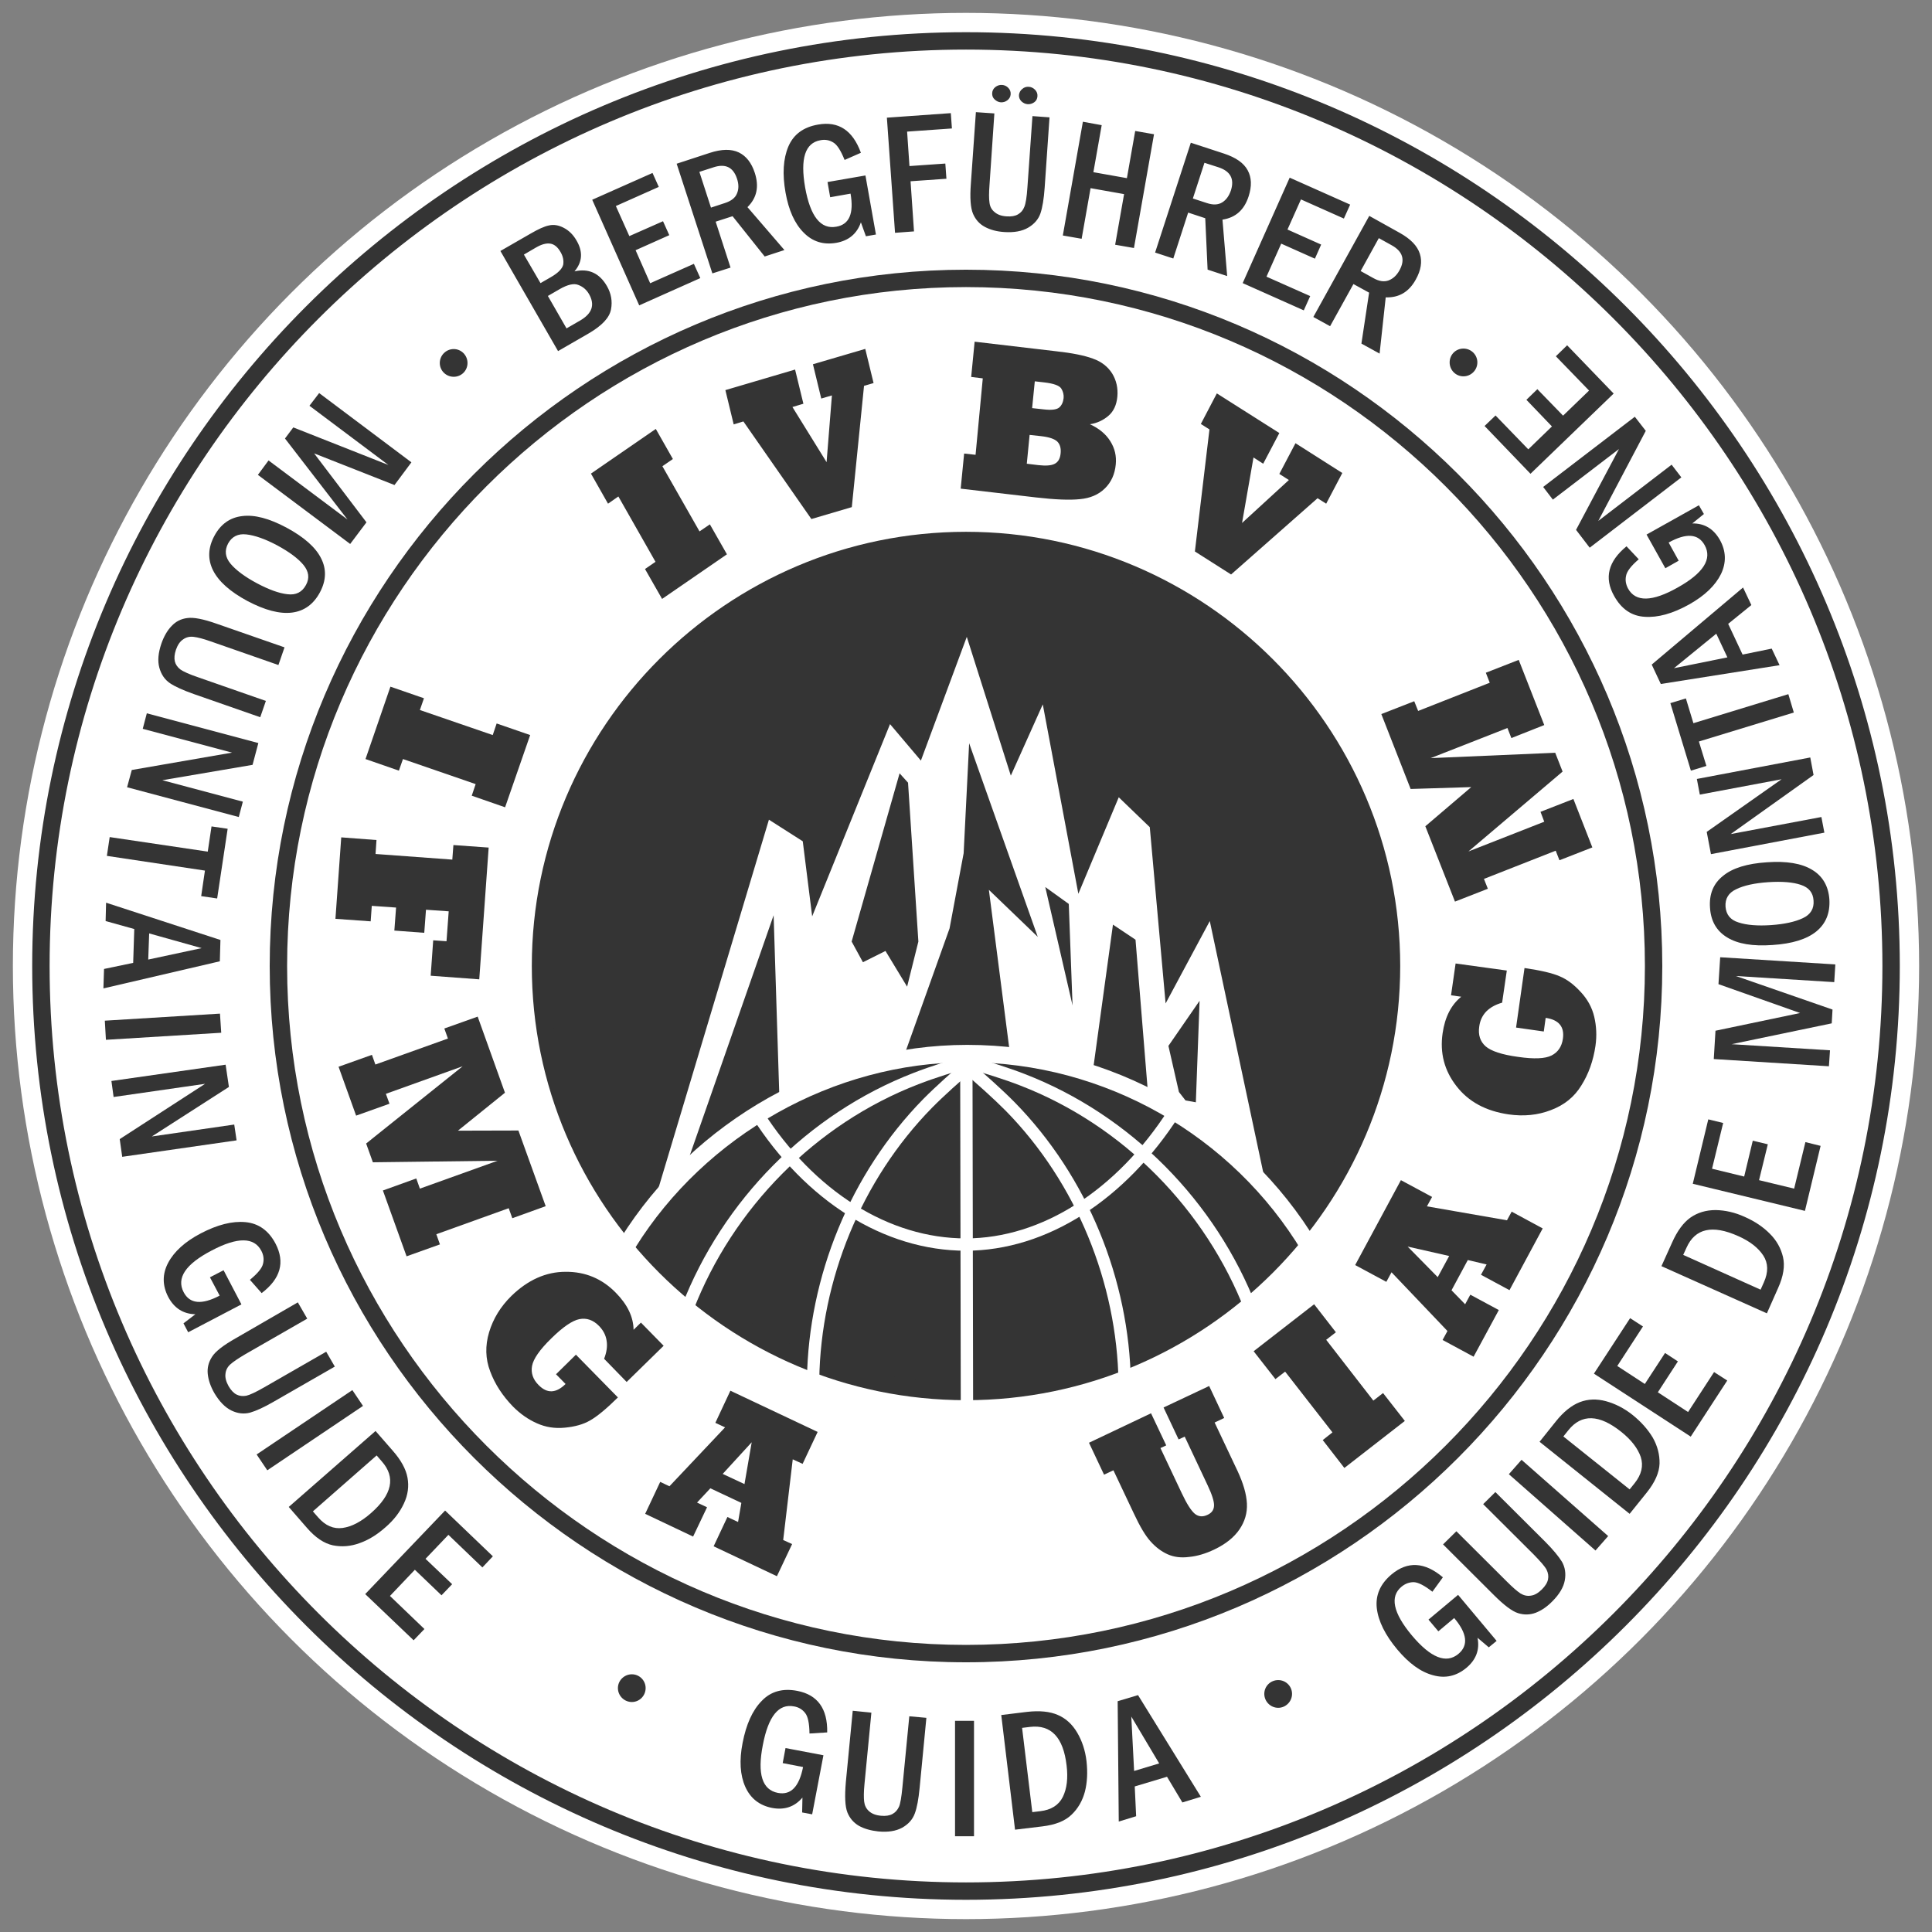 <?xml version="1.0" encoding="utf-8"?>
<!DOCTYPE svg PUBLIC "-//W3C//DTD SVG 1.1//EN" "http://www.w3.org/Graphics/SVG/1.1/DTD/svg11.dtd">
<svg xmlns="http://www.w3.org/2000/svg" xmlns:xlink="http://www.w3.org/1999/xlink" version="1.1" id="Ebene_1" x="0px" y="0px" width="160" height="160" viewBox="0 0 600 600" enable-background="new 0 0 600 600" xml:space="preserve">
<rect x="0" y="0" width="600" height="600" fill="#808080" stroke="none"/>
<circle fill-rule="evenodd" clip-rule="evenodd" fill="#FFFFFF" cx="300" cy="300" r="296"/>
<g>
	<g>
		<path fill-rule="evenodd" clip-rule="evenodd" fill="#FFFFFF" d="M300,587.294c158.222,0,287.3-129.078,287.3-287.294    S458.222,12.706,300,12.706C141.784,12.706,12.706,141.784,12.706,300S141.784,587.294,300,587.294z"/>
		<path fill="#343434" d="M10,300C10.012,140.273,140.28,10,300,10l0,0c159.727,0,289.993,130.273,290,290l0,0    c-0.007,159.727-130.273,289.986-290,290l0,0v-2.706v-2.693c78.372,0,149.506-31.971,201.074-83.526l0,0    c51.562-51.568,83.526-122.709,83.526-201.074l0,0c0-78.365-31.965-149.506-83.526-201.074l0,0    C449.506,47.37,378.372,15.399,300,15.399l0,0c-78.366,0-149.5,31.971-201.068,83.526l0,0    C47.37,150.494,15.406,221.635,15.406,300l0,0c0,78.365,31.964,149.506,83.526,201.074l0,0    C150.5,552.63,221.634,584.601,300,584.601l0,0v2.693V590C140.28,589.986,10.012,459.727,10,300L10,300z"/>
	</g>
	<g>
		<path fill-rule="evenodd" clip-rule="evenodd" fill="#FFFFFF" d="M300,513.535c117.599,0,213.541-95.937,213.541-213.535    S417.599,86.465,300,86.465C182.407,86.465,86.465,182.401,86.465,300S182.407,513.535,300,513.535z"/>
		<path fill="#343434" d="M83.758,300C83.771,180.903,180.904,83.759,300,83.759l0,0c119.102,0,216.235,97.145,216.24,216.241l0,0    C516.235,419.097,419.102,516.24,300,516.24l0,0v-2.705v-2.694c58.057-0.012,110.751-23.688,148.958-61.89l0,0    c38.207-38.2,61.883-90.901,61.883-148.951l0,0c0-58.05-23.676-110.751-61.883-148.952l0,0    c-38.207-38.214-90.901-61.89-148.958-61.89l0,0c-58.05,0-110.745,23.676-148.953,61.89l0,0    C112.84,189.249,89.165,241.95,89.165,300l0,0c0,58.05,23.676,110.751,61.883,148.951l0,0    c38.208,38.202,90.902,61.878,148.953,61.89l0,0v2.694v2.705C180.904,516.24,83.771,419.097,83.758,300L83.758,300z"/>
	</g>
	<g>
		<path fill-rule="evenodd" clip-rule="evenodd" fill="#343434" d="M300,432.148c72.789,0,132.148-59.359,132.148-132.148    c0-72.79-59.359-132.136-132.148-132.136c-72.783,0-132.143,59.346-132.143,132.136C167.857,372.789,227.217,432.148,300,432.148z    "/>
		<path fill="#343434" d="M165.158,300c0.006-74.287,60.561-134.843,134.842-134.843l0,0c74.287,0,134.843,60.556,134.848,134.843    l0,0C434.843,374.287,374.287,434.843,300,434.843l0,0v-2.694v-2.706c35.652,0,68-14.537,91.456-37.986l0,0    c23.454-23.463,37.986-55.811,37.986-91.456l0,0c0-35.646-14.532-67.994-37.986-91.456l0,0    C368,185.095,335.652,170.558,300,170.558l0,0c-35.646,0-67.994,14.537-91.45,37.986l0,0    c-23.455,23.462-37.987,55.811-37.987,91.456l0,0c0,35.646,14.532,67.993,37.987,91.456l0,0    c23.456,23.449,55.804,37.986,91.45,37.986l0,0v2.706v2.694C225.719,434.843,165.164,374.287,165.158,300L165.158,300z"/>
	</g>
	<polygon fill-rule="evenodd" clip-rule="evenodd" fill="#FFFFFF" points="203.862,371.077 238.796,254.562 249.307,261.271    252.227,284.581 276.406,224.882 285.991,236.21 300.246,197.782 313.921,240.88 323.846,218.752 334.891,277.57 347.439,247.601    357.075,256.89 361.989,311.63 375.71,286.041 393.174,368.17 355.904,337.849 339.85,331.719 312.751,326.181 281.075,327.049    241.427,340.189 213.157,361.158  "/>
	<polygon fill-rule="evenodd" clip-rule="evenodd" fill="#343434" points="213.352,361.31 240.256,284.241 242.006,339.698  "/>
	<polygon fill-rule="evenodd" clip-rule="evenodd" fill="#343434" points="264.486,292.41 279.376,240.162 282,243.069    285.21,292.41 281.711,306.419 274.996,295.33 267.991,298.829  "/>
	<polygon fill-rule="evenodd" clip-rule="evenodd" fill="#343434" points="281.126,326.86 294.896,288.319 299.27,264.971    300.975,230.811 322.285,290.95 307.105,276.35 313.53,326.269  "/>
	<polygon fill-rule="evenodd" clip-rule="evenodd" fill="#343434" points="333.091,312.26 331.92,280.729 324.62,275.481  "/>
	<polygon fill-rule="evenodd" clip-rule="evenodd" fill="#343434" points="339.51,331.819 345.64,287.149 352.644,291.831    356.438,338.541  "/>
	<polygon fill-rule="evenodd" clip-rule="evenodd" fill="#343434" points="362.864,324.809 372.543,310.8 371.38,342.329    368.17,341.751 366.124,339.12  "/>
	<path fill="#FFFFFF" d="M300.39,329.906c-41.536-0.025-81.367,22.681-103.086,57.547l0,0l0,0l-4.588-2.87   c22.745-36.452,64.168-60.076,107.674-60.089l0,0c44.508,0,85.993,23.65,108.725,61.549l0,0l-4.638,2.782   C382.738,352.562,342.972,329.894,300.39,329.906L300.39,329.906z"/>
	<path fill="#FFFFFF" d="M211.76,405.515c12.656-32.662,39.057-59.61,72.072-72.361l0,0c5.073-1.988,12.001-4.141,16.722-5.463l0,0   l1.039,3.688c-4.62,1.296-11.512,3.437-16.37,5.337l0,0c-31.977,12.348-57.635,38.527-69.895,70.184l0,0l0,0L211.76,405.515   L211.76,405.515z"/>
	<path fill="#FFFFFF" d="M250.603,428.372c0.498-31.882,13.418-63.891,36.118-87.05l0,0c3.82-3.864,9.232-8.697,12.971-11.844l0,0   l2.468,2.933c-3.657,3.071-9.038,7.879-12.707,11.605l0,0c-21.971,22.391-34.545,53.519-35.023,84.406l0,0L250.603,428.372   L250.603,428.372z"/>
	<path fill="#FFFFFF" d="M312.36,344.985c-3.676-3.713-9.106-8.572-12.764-11.655l0,0l2.468-2.933   c3.738,3.159,9.2,8.03,13.027,11.906l0,0c22.694,23.147,35.614,55.156,36.111,87.038l0,0l0,0l-3.833,0.05   C346.898,398.517,334.324,367.377,312.36,344.985L312.36,344.985z"/>
	<path fill="#FFFFFF" d="M316.815,337.106c-4.846-1.901-11.781-4.041-16.407-5.338l0,0l1.039-3.688   c4.72,1.322,11.693,3.475,16.76,5.45l0,0c33.027,12.763,59.429,39.711,72.084,72.425l0,0l0,0l-3.574,1.384   C374.464,375.634,348.799,349.453,316.815,337.106L316.815,337.106z"/>
	<path fill="#FFFFFF" d="M233.629,347.062L233.629,347.062l3.229-2.063c16.093,25.123,39.334,39.598,63.048,39.598l0,0   c23.582,0.012,46.904-14.941,63.003-40.038l0,0l3.222,2.063c-16.603,25.892-40.964,41.788-66.225,41.801l0,0   C274.575,388.409,250.232,373.016,233.629,347.062L233.629,347.062z"/>
	<polygon fill="#FFFFFF" points="298.188,327.741 302.014,327.729 302.209,436.177 298.376,436.188 298.188,327.741  "/>
	<path fill-rule="evenodd" clip-rule="evenodd" fill="#343434" d="M225.756,172.144l-20.139,13.857l-5.305-9.289l3.26-2.24   l-11.529-20.29l-3.216,2.241l-5.299-9.34l20.139-13.871l5.305,9.34l-3.259,2.24l11.529,20.24l3.216-2.19L225.756,172.144   L225.756,172.144z M264.536,157.492l3.795-37.659l2.964-0.869l-2.58-10.61l-16.25,4.771l2.581,10.648l3.31-0.97l-1.655,20.73   l-10.604-17.13l3.404-1.02l-2.581-10.611l-21.649,6.382l2.58,10.648l3.015-0.919l21.114,30.309L264.536,157.492L264.536,157.492z    M319.755,135.062l-0.875,8.949l3.6,0.44c2.336,0.252,4.041,0.151,5.111-0.44c1.02-0.528,1.654-1.599,1.799-3.26   c0.146-1.548-0.194-2.77-1.02-3.601c-0.83-0.817-2.485-1.409-5.06-1.699L319.755,135.062L319.755,135.062z M321.366,118.423   l-0.831,8.32l3.55,0.39c2.436,0.29,4.04,0.101,4.865-0.579c0.779-0.68,1.221-1.661,1.365-2.92c0.094-1.02-0.145-2.052-0.73-2.971   c-0.585-0.919-2.334-1.561-5.255-1.9L321.366,118.423L321.366,118.423z M321.75,154.483l-23.399-2.73l1.07-10.9l3.55,0.391   l2.24-23.739l-3.6-0.44l1.069-10.951l25.3,2.971c4.959,0.541,8.805,1.31,11.435,2.291c2.625,0.919,4.62,2.479,5.985,4.619   c1.31,2.141,1.844,4.569,1.604,7.2c-0.245,2.58-1.17,4.569-2.775,5.94c-1.654,1.41-3.549,2.278-5.739,2.618   c2.87,1.321,4.96,3.071,6.325,5.262c1.41,2.24,1.944,4.619,1.699,7.199c-0.289,3.059-1.41,5.551-3.404,7.489   c-1.996,1.951-4.576,3.021-7.735,3.311C332.21,155.353,327.69,155.163,321.75,154.483L321.75,154.483z M382.323,178.411   l-11.239-7.148l4.524-37.899l-2.674-1.699l4.965-9.49l19.409,12.31l-5.01,9.528l-3.015-1.938l-3.556,20.34l14.55-13.342   l-2.97-1.888l5.016-9.541l14.544,9.251l-5.01,9.529l-2.674-1.699L382.323,178.411z"/>
	<polygon fill-rule="evenodd" clip-rule="evenodd" fill="#343434" points="488.632,248.13 494.517,263.171 484.302,267.161    483.138,264.19 460.853,272.951 462.067,276.01 451.854,279.999 442.652,256.601 456.907,244.442 438.083,245.021 428.983,221.761    439.204,217.771 440.418,220.791 462.653,212.03 461.438,208.922 471.652,204.932 479.582,225.171 469.368,229.212    468.147,226.091 444.307,235.442 482.987,233.78 485.277,239.621 456.031,264.43 479.582,255.19 478.418,252.12  "/>
	<path fill-rule="evenodd" clip-rule="evenodd" fill="#343434" d="M480.022,316.111l-0.585,4.229l-8.609-1.222l2.624-18.489   c4.966,0.729,8.609,1.561,10.944,2.58c2.24,0.932,4.38,2.529,6.521,4.871c2.096,2.24,3.505,4.808,4.185,7.678   c0.687,2.92,0.831,5.891,0.39,9.012c-0.68,4.67-2.139,8.748-4.38,12.311c-2.19,3.6-5.349,6.129-9.483,7.678   c-4.041,1.561-8.421,2.001-13.141,1.321c-7.049-1.032-12.456-3.939-16.199-8.811c-3.745-4.821-5.154-10.271-4.28-16.351   c0.73-5.109,2.675-8.848,5.79-11.378l-3.166-0.44l1.416-9.881l15.904,2.189l-1.454,9.982c-2.046,0.578-3.7,1.497-4.916,2.719   c-1.214,1.271-1.944,2.818-2.189,4.669c-0.39,2.631,0.29,4.67,1.995,6.181c1.699,1.46,5.009,2.58,10.02,3.26   c5.015,0.73,8.47,0.579,10.459-0.44c1.995-1.02,3.165-2.77,3.505-5.198C485.907,318.88,484.106,316.69,480.022,316.111z"/>
	<path fill-rule="evenodd" clip-rule="evenodd" fill="#343434" d="M437.158,387.138l9.339,9.491l3.557-6.57L437.158,387.138   L437.158,387.138z M465.472,406.849l-7.835,14.488l-9.629-5.199l1.51-2.781l-17.369-18.238l-1.61,2.97l-9.681-5.211l14.205-26.368   l9.686,5.211l-1.604,2.919l24.858,4.331l1.46-2.682l9.636,5.211l-10.315,19.17l-8.854-4.771l1.749-3.21l-5.84-1.371l-5.06,9.39   l4.234,4.343l1.605-2.971L465.472,406.849z"/>
	<polygon fill-rule="evenodd" clip-rule="evenodd" fill="#343434" points="436.283,441.286 417.504,455.888 410.789,447.228    413.804,444.836 399.107,425.969 396.094,428.297 389.328,419.638 408.113,405.05 414.873,413.747 411.858,416.088    426.503,434.968 429.519,432.627  "/>
	<path fill-rule="evenodd" clip-rule="evenodd" fill="#343434" d="M345.784,456.617l-2.914,1.359l-4.676-9.918l19.271-9.151   l4.72,9.969l-1.8,0.831l6.614,14.009c1.555,3.311,2.92,5.451,4.085,6.419c1.119,0.882,2.436,1.033,3.946,0.303   c1.265-0.591,1.944-1.511,1.994-2.781c0.095-1.26-0.585-3.449-2.046-6.521l-7.054-14.979l-1.9,0.868l-4.67-9.917l14.16-6.672   l4.67,9.932l-2.971,1.409l7.105,15.028c1.799,3.852,2.775,7.2,2.92,10.12c0.144,2.921-0.636,5.602-2.335,8.08   c-1.706,2.48-4.28,4.52-7.735,6.181c-2.725,1.31-5.355,2.089-7.835,2.329c-2.53,0.34-4.771,0.05-6.715-0.818   c-1.944-0.881-3.694-2.19-5.299-3.99c-1.562-1.712-3.311-4.619-5.255-8.811L345.784,456.617z"/>
	<path fill-rule="evenodd" clip-rule="evenodd" fill="#343434" d="M233.447,447.907l-9.006,9.83l6.765,3.16L233.447,447.907   L233.447,447.907z M215.247,477.196l-14.884-7.062l4.67-9.917l2.87,1.359l17.269-18.29l-3.014-1.409l4.67-9.98l27.099,12.801   l-4.669,9.917l-3.065-1.409l-2.964,25.061l2.769,1.259l-4.72,9.98l-19.654-9.289l4.28-9.1l3.31,1.548l1.02-5.929l-9.629-4.531   l-4.135,4.432l3.109,1.459L215.247,477.196z"/>
	<path fill-rule="evenodd" clip-rule="evenodd" fill="#343434" d="M175.642,429.807l-2.964-3.021l6.18-6.079l13.04,13.279   c-3.556,3.512-6.425,5.891-8.666,7.162c-2.089,1.208-4.714,1.938-7.829,2.228c-3.064,0.303-5.935-0.139-8.659-1.359   c-2.726-1.208-5.161-2.921-7.395-5.16c-3.26-3.349-5.645-6.998-7.105-10.938c-1.511-3.939-1.605-7.979-0.34-12.209   c1.265-4.191,3.549-7.93,6.91-11.24c5.104-4.972,10.749-7.501,16.828-7.501c6.136-0.052,11.341,2.139,15.62,6.519   c3.6,3.651,5.45,7.503,5.501,11.493l2.284-2.241l7.055,7.2l-11.485,11.24l-7.004-7.2c0.78-2.001,1.07-3.852,0.78-5.601   c-0.246-1.699-1.02-3.21-2.334-4.569c-1.851-1.901-3.896-2.581-6.13-2.14c-2.19,0.44-5.111,2.429-8.71,5.978   c-3.6,3.5-5.595,6.382-5.985,8.572c-0.39,2.178,0.29,4.179,2.045,5.928C169.903,432.828,172.678,432.728,175.642,429.807z"/>
	<polygon fill-rule="evenodd" clip-rule="evenodd" fill="#343434" points="110.594,346.47 105.144,331.291 115.509,327.591    116.579,330.599 139.109,322.53 137.989,319.409 148.348,315.721 156.819,339.358 142.218,351.14 160.997,351.09 169.468,374.589    159.103,378.327 157.983,375.219 135.509,383.3 136.623,386.458 126.264,390.158 118.913,369.718 129.278,365.979 130.399,369.14    154.528,360.479 115.798,360.958 113.709,355.13 143.678,331.14 119.838,339.698 120.959,342.771  "/>
	<polygon fill-rule="evenodd" clip-rule="evenodd" fill="#343434" points="104.174,285.349 105.974,260.05 116.918,260.88    116.629,265.21 140.468,266.96 140.808,262.44 151.759,263.222 148.838,304.142 133.753,303.021 134.534,292.021 138.668,292.31    139.348,283.021 132.293,282.529 131.758,289.691 122.469,288.999 123.004,281.85 115.458,281.321 115.118,286.13  "/>
	<polygon fill-rule="evenodd" clip-rule="evenodd" fill="#343434" points="113.514,235.731 121.249,213.252 131.664,216.852    130.399,220.502 153.024,228.28 154.238,224.681 164.648,228.28 156.862,250.71 146.504,247.11 147.718,243.511 125.144,235.731    123.879,239.331  "/>
	<path fill-rule="evenodd" clip-rule="evenodd" fill="#343434" d="M155.403,77.943l9.389-5.399c2.341-1.359,4.236-2.24,5.696-2.53   c1.46-0.34,2.97-0.101,4.575,0.73s2.964,2.14,4.034,4.04c1.995,3.449,1.756,6.621-0.68,9.49c4.38-0.981,7.735,0.529,10.069,4.569   c1.315,2.291,1.756,4.72,1.265,7.25c-0.484,2.58-2.769,5.01-6.904,7.438l-9.541,5.501L155.403,77.943L155.403,77.943z    M167.857,87.925l3.216-1.85c2.285-1.322,3.549-2.631,3.839-3.89c0.195-1.271-0.044-2.581-0.824-3.902   c-0.875-1.548-1.945-2.429-3.16-2.618c-1.265-0.201-2.725,0.189-4.48,1.209l-3.745,2.189L167.857,87.925L167.857,87.925z    M175.938,101.984l4.135-2.392c3.845-2.189,4.77-4.959,2.819-8.32c-0.774-1.309-1.844-2.228-3.26-2.769   c-1.359-0.579-3.304-0.151-5.79,1.271l-3.694,2.14L175.938,101.984L175.938,101.984z M183.918,62.034l14.594,32.801l18.975-8.471   l-1.995-4.431l-13.575,6.029l-4.525-10.259l10.46-4.67l-1.945-4.329l-10.459,4.619l-4.186-9.339l13.33-5.941l-1.945-4.33   L183.918,62.034L183.918,62.034z M210.143,50.845l10.265-3.361c3.694-1.208,6.715-1.259,9.05-0.139   c2.284,1.121,3.94,3.21,4.959,6.369c1.365,4.242,0.636,7.741-2.285,10.611l11.479,13.329l-6.13,2.001l-9.975-12.512l-5.249,1.699   l4.62,14.262l-5.645,1.8L210.143,50.845L210.143,50.845z M217.198,53.374l4.374-1.41c3.7-1.221,6.129-0.05,7.3,3.5   c0.585,1.711,0.585,3.26,0,4.632c-0.535,1.359-1.8,2.328-3.744,2.958l-4.33,1.422L217.198,53.374L217.198,53.374z M256.991,56.533   l0.831,4.72l6.325-1.119c1.069,6.142-0.39,9.591-4.431,10.271c-4.865,0.881-8.075-3.21-9.68-12.21c-1.56-8.949,0-13.82,4.765-14.65   c1.416-0.289,2.725-0.051,3.946,0.68c1.215,0.692,2.379,2.529,3.55,5.45l5.06-2.228c-2.53-6.961-6.955-9.881-13.279-8.761   c-4.575,0.78-7.64,3.059-9.245,6.81c-1.605,3.801-1.901,8.559-0.881,14.299c0.976,5.5,2.826,9.641,5.646,12.461   c2.775,2.818,6.13,3.838,10.12,3.158c3.845-0.68,6.425-2.818,7.64-6.368l1.555,4.329l3.115-0.541l-3.26-18.339L256.991,56.533   L256.991,56.533z M275.43,36.546l19.856-1.41l0.34,4.758l-13.915,0.982l0.73,10.698l11.139-0.78l0.34,4.72l-11.139,0.78   l1.069,15.57l-5.891,0.44L275.43,36.546L275.43,36.546z M303.071,34.834l5.739,0.39L307.3,57.415c-0.194,2.529-0.194,4.329,0,5.551   c0.146,1.208,0.68,2.189,1.605,2.92c0.881,0.768,2.096,1.208,3.7,1.309c1.511,0.101,2.675-0.101,3.55-0.629   c0.875-0.491,1.561-1.271,1.944-2.291c0.44-1.02,0.78-3.059,0.976-6.13l1.561-22.09l5.299,0.39l-1.504,21.801   c-0.245,3.499-0.686,6.18-1.314,8.03c-0.637,1.838-1.901,3.298-3.795,4.418c-1.901,1.12-4.381,1.562-7.396,1.372   c-2.385-0.15-4.38-0.692-6.085-1.611c-1.649-0.881-2.87-2.24-3.65-4.04c-0.774-1.8-1.02-4.909-0.68-9.39L303.071,34.834   L303.071,34.834z M308.131,28.905c0.044-0.78,0.391-1.41,1.02-1.9c0.585-0.44,1.265-0.68,2.046-0.629   c0.729,0.05,1.409,0.34,1.944,0.918c0.535,0.541,0.78,1.221,0.729,2.002c-0.05,0.78-0.439,1.409-1.02,1.85   c-0.635,0.479-1.314,0.68-2.045,0.63c-0.68-0.051-1.315-0.34-1.9-0.882C308.326,30.365,308.081,29.736,308.131,28.905   L308.131,28.905z M316.451,29.484c0.095-0.729,0.39-1.359,1.02-1.851c0.585-0.528,1.265-0.729,2.045-0.68   c0.774,0.051,1.41,0.391,1.944,0.932c0.535,0.579,0.781,1.209,0.73,1.988c-0.051,0.831-0.391,1.461-1.02,1.901   c-0.636,0.44-1.315,0.629-2.045,0.579c-0.68-0.051-1.315-0.34-1.9-0.869C316.69,30.944,316.4,30.265,316.451,29.484L316.451,29.484   z M336.3,37.804l5.841,1.07l-2.58,14.601l10.409,1.851l2.579-14.651l5.841,1.02l-6.23,35.331l-5.84-1.02l2.774-15.721l-10.408-1.85   l-2.775,15.721l-5.841-1.02L336.3,37.804L336.3,37.804z M369.819,44.324l10.271,3.36c3.694,1.221,6.174,2.92,7.395,5.211   c1.215,2.229,1.31,4.909,0.29,8.068c-1.359,4.229-4.041,6.621-8.125,7.25l1.46,17.521l-6.079-2.002l-0.731-15.96l-5.305-1.749   l-4.619,14.26l-5.646-1.85L369.819,44.324L369.819,44.324z M374.054,50.555l-3.6,11.089l4.33,1.41   c1.894,0.642,3.506,0.592,4.771-0.189c1.265-0.78,2.14-2.039,2.726-3.75c1.113-3.55-0.151-5.929-3.847-7.15L374.054,50.555   L374.054,50.555z M400.523,55.174l-14.6,32.751l18.975,8.459l1.995-4.432l-13.575-6.028l4.575-10.259l10.46,4.67l1.944-4.38   l-10.459-4.67l4.185-9.353l13.329,5.941l1.951-4.33L400.523,55.174L400.523,55.174z M425.238,67.044l9.439,5.261   c3.405,1.9,5.494,4.04,6.275,6.521c0.78,2.429,0.34,5.109-1.265,7.979c-2.141,3.89-5.256,5.689-9.34,5.538l-1.901,17.471   l-5.645-3.109l2.386-15.821l-4.865-2.669l-7.25,13.091l-5.205-2.87L425.238,67.044L425.238,67.044z M428.202,73.954l-5.639,10.22   l3.939,2.19c1.801,1.02,3.355,1.221,4.72,0.73c1.411-0.542,2.53-1.562,3.405-3.16c1.801-3.26,1.02-5.84-2.386-7.74L428.202,73.954z   "/>
	<polygon fill-rule="evenodd" clip-rule="evenodd" fill="#343434" points="475.303,147.134 461.048,132.294 464.452,129.033    474.623,139.544 481.968,132.432 474.038,124.162 477.441,120.864 485.423,129.084 493.497,121.292 483.182,110.644    486.688,107.233 501.137,122.224  "/>
	<path fill-rule="evenodd" clip-rule="evenodd" fill="#343434" d="M517.191,176.474l-5.841-10.46l16.256-9.101l1.555,2.719   l-3.6,2.92c3.795-0.05,6.614,1.699,8.559,5.11c1.951,3.499,2.046,7.062,0.347,10.61c-1.756,3.55-5.016,6.709-9.881,9.44   c-5.154,2.87-9.729,4.129-13.813,3.839c-4.091-0.238-7.25-2.429-9.49-6.469c-3.16-5.602-1.851-10.75,3.845-15.42l3.795,4.028   c-2.386,2.052-3.7,3.751-3.939,5.161c-0.297,1.359-0.051,2.681,0.629,3.939c2.335,4.229,7.495,4.141,15.425-0.34   c7.98-4.469,10.75-8.849,8.364-13.141c-1.988-3.6-5.74-3.84-11.189-0.818l3.115,5.639L517.191,176.474z"/>
	<polygon fill-rule="evenodd" clip-rule="evenodd" fill="#343434" points="493.692,170.092 489.456,164.554 502.792,139.442    482.256,155.163 479.242,151.224 507.707,129.424 511.112,133.804 496.366,161.771 519.136,144.313 522.157,148.253  "/>
	<path fill-rule="evenodd" clip-rule="evenodd" fill="#343434" d="M515.782,212.421l-2.827-6.029l28.365-23.939l2.58,5.449   l-7.199,5.841l4.475,9.541l9.049-1.851l2.436,5.148L515.782,212.421L515.782,212.421z M533.006,196.801l-13.141,10.712   l16.591-3.361L533.006,196.801z"/>
	<polygon fill-rule="evenodd" clip-rule="evenodd" fill="#343434" points="525.121,239.331 518.746,218.362 523.566,216.901    525.901,224.593 555.386,215.58 557.085,221.282 527.606,230.282 529.936,237.872  "/>
	<polygon fill-rule="evenodd" clip-rule="evenodd" fill="#343434" points="531.352,265.261 530.036,258.351 553.29,242    527.896,246.771 526.972,241.912 562.195,235.241 563.215,240.69 537.48,259.03 565.65,253.731 566.575,258.589  "/>
	<path fill-rule="evenodd" clip-rule="evenodd" fill="#343434" d="M548.722,267.79c6.079-0.44,10.799,0.34,14.059,2.342   c3.261,1.938,5.06,5.06,5.35,9.188c0.246,4.191-1.069,7.49-4.033,9.932c-2.971,2.43-7.547,3.839-13.676,4.229   c-6.08,0.441-10.75-0.34-14.01-2.341c-3.311-1.988-5.109-5.098-5.355-9.289c-0.289-4.128,1.025-7.438,4.041-9.83   C538.017,269.591,542.592,268.181,548.722,267.79L548.722,267.79z M549.105,273.971c-4.229,0.289-7.54,1.02-9.926,2.19   c-2.379,1.119-3.455,2.92-3.304,5.399c0.195,2.479,1.505,4.141,4.035,4.909c2.485,0.83,5.891,1.119,10.119,0.83   c4.135-0.289,7.444-1.02,9.83-2.14c2.436-1.12,3.55-2.971,3.354-5.501c-0.145-2.429-1.46-4.04-3.939-4.857   C556.847,273.971,553.441,273.681,549.105,273.971z"/>
	<polygon fill-rule="evenodd" clip-rule="evenodd" fill="#343434" points="532.227,328.899 532.761,320.101 559.036,314.601    533.686,305.639 534.222,297.281 569.98,299.509 569.641,305.01 539.086,303.108 569.105,313.53 568.859,317.811 537.771,324.28    568.325,326.181 567.985,331.14  "/>
	<polygon fill-rule="evenodd" clip-rule="evenodd" fill="#343434" points="525.706,367.629 530.521,347.628 535.146,348.749    531.691,362.959 541.667,365.388 544.341,354.248 549.011,355.369 546.286,366.509 557.187,369.14 560.685,354.689 565.404,355.86    560.54,376.05  "/>
	<path fill-rule="evenodd" clip-rule="evenodd" fill="#343434" d="M515.977,393.217l3.311-7.337   c1.604-3.613,3.499-6.181,5.689-7.741c2.24-1.561,4.814-2.341,7.835-2.341c2.965,0.05,5.985,0.729,9,2.102   c3.209,1.41,5.84,3.21,7.879,5.299c2.096,2.089,3.404,4.52,4.041,7.2c0.628,2.719,0.145,5.94-1.555,9.679l-3.455,7.791   L515.977,393.217L515.977,393.217z M522.735,389.719l24.034,10.8l1.026-2.291c1.409-3.16,1.359-5.929-0.195-8.32   c-1.561-2.379-4.135-4.418-7.784-6.029c-8.03-3.6-13.381-2.379-16.055,3.6L522.735,389.719z"/>
	<polygon fill-rule="evenodd" clip-rule="evenodd" fill="#343434" points="495.007,426.598 506.247,409.366 510.236,411.946    502.257,424.219 510.816,429.807 517.097,420.178 521.087,422.797 514.856,432.388 524.246,438.518 532.321,426.106    536.411,428.737 525.071,446.157  "/>
	<path fill-rule="evenodd" clip-rule="evenodd" fill="#343434" d="M478.121,447.757l5.017-6.269c2.43-3.072,4.959-5.06,7.489-6.042   c2.53-0.969,5.255-1.07,8.125-0.289c2.87,0.78,5.646,2.189,8.226,4.241c2.725,2.178,4.814,4.568,6.324,7.099   c1.454,2.581,2.141,5.249,2.089,8.031c-0.094,2.769-1.409,5.789-3.938,8.949l-5.355,6.657L478.121,447.757L478.121,447.757z    M485.517,446.107l20.58,16.438l1.561-1.938c2.14-2.681,2.775-5.399,1.895-8.131c-0.926-2.669-2.921-5.3-6.029-7.778   c-6.86-5.501-12.36-5.652-16.445-0.542L485.517,446.107z"/>
	<polygon fill-rule="evenodd" clip-rule="evenodd" fill="#343434" points="468.587,457.825 472.527,453.357 499.432,477.045    495.491,481.526  "/>
	<path fill-rule="evenodd" clip-rule="evenodd" fill="#343434" d="M448.153,479.626l4.135-4.078l15.714,15.657   c1.8,1.801,3.166,2.972,4.186,3.651c1.02,0.629,2.139,0.88,3.26,0.68c1.171-0.14,2.284-0.831,3.405-1.938   c1.069-1.07,1.704-2.103,1.9-3.122c0.195-0.97,0.044-1.989-0.441-2.971c-0.484-0.969-1.851-2.53-3.989-4.72l-15.715-15.657   l3.795-3.752l15.475,15.42c2.48,2.492,4.18,4.581,5.206,6.23c0.968,1.711,1.265,3.649,0.874,5.789   c-0.39,2.141-1.705,4.33-3.845,6.47c-1.655,1.712-3.405,2.869-5.154,3.562c-1.801,0.68-3.651,0.718-5.501,0.138   c-1.851-0.578-4.381-2.479-7.539-5.639L448.153,479.626z"/>
	<path fill-rule="evenodd" clip-rule="evenodd" fill="#343434" d="M443.627,502.986l9.195-7.689l11.97,14.298l-2.436,2.001   l-3.498-2.97c0.729,3.701-0.441,6.81-3.455,9.34c-3.115,2.579-6.57,3.36-10.365,2.291c-3.847-1.02-7.49-3.701-11.09-7.981   c-3.75-4.479-5.891-8.76-6.375-12.851c-0.44-4.028,1.07-7.54,4.619-10.51c4.966-4.129,10.271-3.839,15.909,0.931l-3.259,4.481   c-2.48-1.951-4.425-2.92-5.79-2.971c-1.41,0-2.676,0.479-3.795,1.41c-3.695,3.059-2.624,8.119,3.165,15.079   c5.884,7.011,10.705,8.949,14.5,5.789c3.16-2.63,2.726-6.368-1.314-11.139l-4.916,4.129L443.627,502.986z"/>
	<path fill-rule="evenodd" clip-rule="evenodd" fill="#343434" d="M347.1,528.324l6.325-1.889l19.51,31.568l-5.74,1.763l-4.771-7.98   l-10.019,3.008l0.434,9.251l-5.399,1.649L347.1,528.324L347.1,528.324z M359.995,547.646l-8.66-14.551l0.874,16.892   L359.995,547.646z"/>
	<path fill-rule="evenodd" clip-rule="evenodd" fill="#343434" d="M310.95,532.616l8.031-0.981c3.889-0.428,7.055-0.139,9.584,0.981   c2.48,1.069,4.475,2.92,5.979,5.487c1.511,2.581,2.486,5.501,2.877,8.812c0.39,3.461,0.238,6.621-0.491,9.49   c-0.774,2.87-2.14,5.249-4.135,7.149c-1.995,1.951-5.01,3.159-9.094,3.65l-8.472,1.02L310.95,532.616L310.95,532.616z    M317.42,536.606l3.166,26.168l2.429-0.289c3.455-0.391,5.79-1.9,7.055-4.431c1.266-2.581,1.656-5.841,1.171-9.78   c-1.02-8.748-4.82-12.738-11.341-11.97L317.42,536.606z"/>
	<rect x="296.595" y="534.417" fill-rule="evenodd" clip-rule="evenodd" fill="#343434" width="5.891" height="35.847"/>
	<path fill-rule="evenodd" clip-rule="evenodd" fill="#343434" d="M264.826,531.295l5.79,0.592l-2.14,22.128   c-0.245,2.492-0.245,4.291-0.101,5.499c0.151,1.222,0.635,2.19,1.511,2.972c0.875,0.78,2.089,1.271,3.7,1.409   c1.46,0.15,2.674-0.05,3.55-0.529c0.925-0.49,1.554-1.22,2.045-2.239c0.435-0.982,0.774-3.021,1.07-6.08l2.14-22.04l5.305,0.479   l-2.096,21.75c-0.34,3.499-0.825,6.18-1.51,7.979c-0.68,1.85-1.996,3.311-3.89,4.38c-1.944,1.07-4.431,1.461-7.445,1.171   c-2.335-0.251-4.38-0.831-6.029-1.749c-1.655-0.982-2.826-2.342-3.556-4.142c-0.73-1.851-0.875-4.959-0.485-9.44L264.826,531.295z"/>
	<path fill-rule="evenodd" clip-rule="evenodd" fill="#343434" d="M243.951,542.875l11.775,2.24l-3.5,18.339l-3.115-0.579   l0.094-4.619c-2.429,2.87-5.595,3.939-9.434,3.21c-3.946-0.781-6.715-2.972-8.32-6.57c-1.605-3.6-1.901-8.169-0.831-13.62   c1.12-5.789,3.064-10.119,5.934-13.039c2.826-2.971,6.521-3.99,11.045-3.122c6.325,1.222,9.44,5.551,9.296,12.902l-5.501,0.34   c-0.043-3.16-0.484-5.312-1.359-6.382c-0.875-1.121-2.045-1.801-3.455-2.039c-4.77-0.919-7.979,3.07-9.679,12.02   c-1.756,8.949-0.195,13.909,4.669,14.84c4.034,0.781,6.614-1.899,7.829-8.029l-6.325-1.222L243.951,542.875z"/>
	<polygon fill-rule="evenodd" clip-rule="evenodd" fill="#343434" points="138.228,469.115 153.067,483.327 149.808,486.775    139.254,476.655 132.148,484.106 140.418,491.986 137.114,495.435 128.838,487.505 121.104,495.637 131.809,505.907    128.455,509.406 113.419,495.057  "/>
	<path fill-rule="evenodd" clip-rule="evenodd" fill="#343434" d="M116.629,444.408l5.305,6.079c2.574,2.92,4.135,5.74,4.62,8.421   c0.485,2.669,0.145,5.35-1.12,8.018c-1.265,2.731-3.16,5.161-5.689,7.351c-2.63,2.342-5.306,3.99-8.081,4.959   c-2.769,1.02-5.544,1.222-8.27,0.68c-2.725-0.578-5.45-2.379-8.125-5.487l-5.595-6.432L116.629,444.408L116.629,444.408z    M116.969,451.998l-19.799,17.37l1.605,1.838c2.284,2.63,4.814,3.7,7.634,3.31c2.826-0.39,5.746-1.938,8.76-4.569   c6.614-5.789,7.785-11.14,3.404-16.098L116.969,451.998z"/>
	<polygon fill-rule="evenodd" clip-rule="evenodd" fill="#343434" points="109.429,431.708 112.733,436.617 83.01,456.617    79.699,451.696  "/>
	<path fill-rule="evenodd" clip-rule="evenodd" fill="#343434" d="M92.494,404.458l2.92,5.06L76.1,420.606   c-2.14,1.271-3.65,2.29-4.576,3.121c-0.875,0.781-1.409,1.801-1.504,2.971c-0.145,1.121,0.195,2.379,0.969,3.788   c0.78,1.322,1.611,2.19,2.53,2.632c0.881,0.44,1.901,0.528,2.97,0.34c1.07-0.239,2.971-1.121,5.595-2.632l19.22-11.038l2.674,4.619   l-18.975,10.9c-3.014,1.749-5.5,2.87-7.344,3.398c-1.9,0.491-3.845,0.303-5.84-0.68c-1.944-0.97-3.7-2.769-5.255-5.399   c-1.17-2.039-1.85-4.04-2.045-5.929c-0.195-1.9,0.245-3.65,1.315-5.312c1.02-1.648,3.505-3.6,7.395-5.79L92.494,404.458z"/>
	<path fill-rule="evenodd" clip-rule="evenodd" fill="#343434" d="M69.435,394.489l5.544,10.598l-16.539,8.66l-1.46-2.77   l3.694-2.819c-3.795-0.102-6.564-1.9-8.414-5.35c-1.851-3.55-1.895-7.111-0.051-10.611c1.85-3.498,5.211-6.57,10.12-9.149   c5.211-2.719,9.831-3.89,13.915-3.5c4.091,0.391,7.206,2.631,9.346,6.709c2.964,5.752,1.555,10.85-4.33,15.331l-3.65-4.128   c2.429-2.002,3.795-3.65,4.084-5.022c0.34-1.359,0.145-2.719-0.535-3.99c-2.235-4.279-7.395-4.33-15.425-0.088   c-8.125,4.229-10.995,8.559-8.704,12.938c1.894,3.65,5.638,3.99,11.189,1.07l-3.021-5.689L69.435,394.489z"/>
	<polygon fill-rule="evenodd" clip-rule="evenodd" fill="#343434" points="70.07,330.649 71.09,337.56 47.149,352.94    72.745,349.239 73.475,354.148 37.955,359.259 37.181,353.758 63.695,336.59 35.281,340.681 34.601,335.709  "/>
	<polygon fill-rule="evenodd" clip-rule="evenodd" fill="#343434" points="68.314,314.79 68.705,320.73 32.895,322.921    32.555,316.979  "/>
	<path fill-rule="evenodd" clip-rule="evenodd" fill="#343434" d="M68.459,291.919l-0.189,6.621l-36.156,8.42l0.195-6.041   l9.05-1.889l0.34-10.51l-8.899-2.479l0.145-5.702L68.459,291.919L68.459,291.919z M46.036,297.999l16.59-3.55l-16.3-4.569   L46.036,297.999z"/>
	<polygon fill-rule="evenodd" clip-rule="evenodd" fill="#343434" points="70.7,257.381 67.44,279.03 62.48,278.3 63.645,270.37    33.191,265.802 34.065,259.962 64.52,264.479 65.69,256.651  "/>
	<polygon fill-rule="evenodd" clip-rule="evenodd" fill="#343434" points="80.234,230.76 78.434,237.532 50.41,242.302    75.42,248.96 74.155,253.731 39.465,244.492 40.926,239.13 72.065,233.73 44.331,226.342 45.595,221.521  "/>
	<path fill-rule="evenodd" clip-rule="evenodd" fill="#343434" d="M88.359,201.042l-1.894,5.488l-21.021-7.338   c-2.334-0.831-4.084-1.271-5.305-1.41c-1.214-0.15-2.285,0.088-3.26,0.781c-0.969,0.629-1.699,1.699-2.234,3.209   c-0.484,1.46-0.585,2.618-0.34,3.65c0.239,0.969,0.825,1.8,1.699,2.479c0.875,0.63,2.775,1.511,5.645,2.479l20.919,7.301   l-1.749,5.06l-20.63-7.2c-3.311-1.17-5.791-2.29-7.395-3.36c-1.655-1.12-2.725-2.731-3.31-4.82c-0.58-2.14-0.34-4.62,0.636-7.489   c0.78-2.24,1.85-4.091,3.159-5.45c1.315-1.409,2.92-2.24,4.865-2.479c1.951-0.289,5.016,0.289,9.245,1.8L88.359,201.042z"/>
	<path fill-rule="evenodd" clip-rule="evenodd" fill="#343434" d="M88.995,163.874c5.4,2.907,9,6.079,10.705,9.478   c1.75,3.411,1.605,6.96-0.346,10.61c-1.989,3.701-4.865,5.79-8.66,6.281c-3.839,0.479-8.414-0.73-13.865-3.6   c-5.349-2.883-8.905-6.042-10.654-9.49c-1.706-3.412-1.605-7.012,0.39-10.712c1.945-3.65,4.865-5.739,8.66-6.167   C79.02,159.783,83.595,160.991,88.995,163.874L88.995,163.874z M86.075,169.361c-3.745-1.988-6.961-3.108-9.585-3.398   c-2.58-0.289-4.475,0.68-5.645,2.819c-1.164,2.19-0.925,4.279,0.781,6.318c1.699,2.002,4.424,4.041,8.175,6.042   c3.65,1.938,6.809,3.109,9.433,3.398c2.681,0.34,4.576-0.629,5.791-2.87c1.17-2.139,0.881-4.178-0.774-6.217   C92.594,173.452,89.87,171.413,86.075,169.361z"/>
	<polygon fill-rule="evenodd" clip-rule="evenodd" fill="#343434" points="127.768,143.584 122.513,150.632 97.554,140.802    113.81,162.212 108.75,168.934 80.089,147.474 83.399,142.992 107.919,161.344 88.504,136.183 91.084,132.733 120.619,144.401    96.1,126.013 99.115,122.073  "/>
	<path fill-rule="evenodd" clip-rule="evenodd" fill="#343434" d="M140.909,117.013c2.379,0,4.28-1.9,4.28-4.279   s-1.901-4.33-4.28-4.33c-2.385,0-4.33,1.951-4.33,4.33S138.524,117.013,140.909,117.013z"/>
	<path fill-rule="evenodd" clip-rule="evenodd" fill="#343434" d="M396.969,530.376c2.335,0,4.286-1.951,4.286-4.33   c0-2.391-1.951-4.279-4.286-4.279c-2.386,0-4.33,1.889-4.33,4.279C392.639,528.425,394.583,530.376,396.969,530.376z"/>
	<path fill-rule="evenodd" clip-rule="evenodd" fill="#343434" d="M196.228,528.576c2.379,0,4.28-1.951,4.28-4.33   c0-2.342-1.901-4.279-4.28-4.279c-2.385,0-4.33,1.938-4.33,4.279C191.898,526.625,193.843,528.576,196.228,528.576z"/>
	<path fill-rule="evenodd" clip-rule="evenodd" fill="#343434" d="M454.478,116.874c2.385,0,4.329-1.95,4.329-4.329   c0-2.392-1.944-4.292-4.329-4.292s-4.28,1.9-4.28,4.292C450.197,114.924,452.093,116.874,454.478,116.874z"/>
</g>
</svg>
